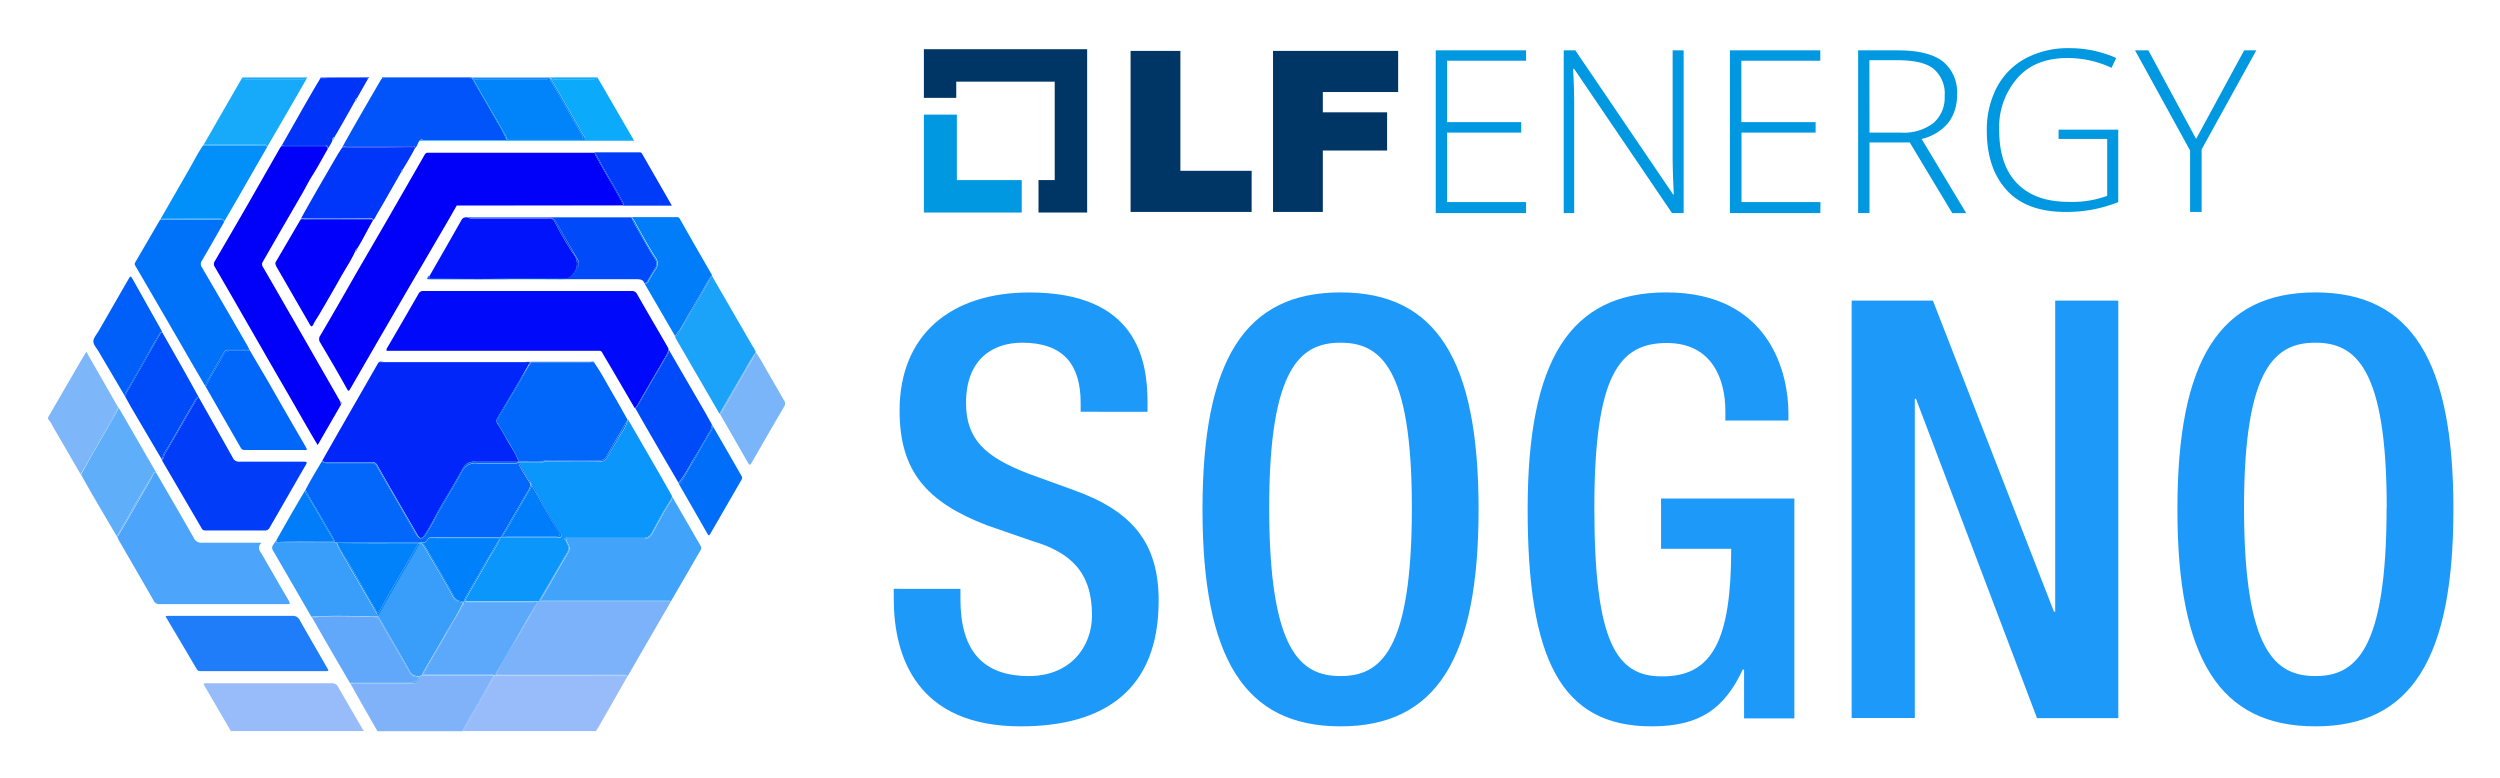 <svg xmlns="http://www.w3.org/2000/svg" role="img" viewBox="-7.91 -7.91 411.58 128.08"><title>SOGNO logo</title><defs><style>.cls-1{fill:#0098e0}.cls-2{fill:#003666}.cls-4{fill:none}.cls-6{fill:#80b2fa}.cls-14{fill:#0100f9}.cls-18{fill:#0267fa}.cls-20{fill:#399dfa}.cls-21{fill:#0067fa}.cls-22{fill:#7bb2fa}.cls-24{fill:#41a3fa}.cls-26{fill:#0054fa}.cls-31{fill:#0035fa}.cls-32{fill:#004bf9}.cls-33{fill:#004afa}.cls-34{fill:#017dfa}.cls-35{fill:#5faefa}.cls-36{fill:#018ffa}.cls-37{fill:#61a8fa}.cls-38{fill:#18aafa}.cls-39{fill:#005ef9}.cls-40{fill:#7ab5fa}.cls-41{fill:#006ef9}.cls-42{fill:#0035f9}.cls-43{fill:#0caafa}.cls-44{fill:#003bf9}.cls-45{fill:#0156fa}.cls-46{fill:#2497fb}.cls-47{fill:#2e7dfc}.cls-48{fill:#308bfc}.cls-49{fill:#3596fc}.cls-50{fill:#10d0fd}.cls-51{fill:#5ca8fa}.cls-52{fill:#0183fa}.cls-53{fill:#0080fa}.cls-54{fill:#007dfa}.cls-55{fill:#0182fa}</style></defs><path d="M149.62 21.74V10.96h-5.43v16.12h16.11v-5.34h-10.68z" class="cls-1"/><path d="M171.07.19h-26.88V8.2h5.33V5.53h16.21v16.21h-2.67v5.34h8.01V.19z" class="cls-2"/><path d="M178.22.47h8.2v19.74h11.73v6.77h-19.93V.47zm23.45 0h20.6v6.77h-12.4v3.34h10.58v6.29h-10.58v10.11h-8.2z" class="cls-2"/><path d="M243.33 27.17h-14.87V.38h14.87v1.71h-13V12.2h12.2v1.72h-12.2v11.44h13zm25.94 0h-1.91L251.25 3.43h-.19c.19 2.86.19 5 .19 6.39v17.35h-1.72V.38h1.91l16.11 23.74h.1c-.1-2.2-.19-4.29-.19-6.29V.38h1.81v26.79zm22.5 0h-14.88V.38h14.88v1.71h-13V12.2H291v1.72h-12.2v11.44h13zm8.1-11.63v11.63H298V.38h6.49c3.33 0 5.81.57 7.43 1.81a6.46 6.46 0 0 1 2.35 5.54 7.32 7.32 0 0 1-1.43 4.58 8.12 8.12 0 0 1-4.39 2.66l7.34 12.21h-2.29l-7-11.63zm0-1.62H305a8.09 8.09 0 0 0 5.34-1.53 5.49 5.49 0 0 0 1.9-4.48 5.3 5.3 0 0 0-1.81-4.48c-1.24-1-3.24-1.43-6.1-1.43h-4.48zm31.13-.48h9.82v11.92a22.72 22.72 0 0 1-8.68 1.62c-4.19 0-7.43-1.15-9.63-3.53s-3.33-5.62-3.33-9.92a15.09 15.09 0 0 1 1.62-7 11.52 11.52 0 0 1 4.71-4.8 14.77 14.77 0 0 1 7.16-1.71 18.73 18.73 0 0 1 7.81 1.62l-.76 1.62a17 17 0 0 0-7.15-1.62c-3.53 0-6.29 1-8.29 3.24a12.22 12.22 0 0 0-3.06 8.58c0 3.91 1 6.86 3 8.87s4.77 3 8.58 3a16.79 16.79 0 0 0 6.2-1v-9.37h-8v-1.52zm22.64 1.52L361.55.38h2l-9 16.3v10.3h-1.9V16.87L343.59.38h2.19z" class="cls-1"/><path fill="#1d99fa" d="M150.21 89.04v1.74c0 8.37 3.65 12.61 11.26 12.61 6.93 0 10.4-4.91 10.4-10 0-7.22-3.66-10.4-9.82-12.23l-7.51-2.6c-10-3.85-14.35-9-14.35-18.87 0-12.52 8.48-19.45 21.38-19.45 17.61 0 19.44 11 19.44 18.1v1.54H170v-1.45c0-6.26-2.79-9.92-9.63-9.92-4.72 0-9.24 2.6-9.24 9.92 0 5.87 3 8.86 10.3 11.65l7.41 2.69c9.73 3.47 14 8.76 14 18.2 0 14.63-8.85 20.7-22.72 20.7-17 0-20.89-11.36-20.89-21v-1.64zm39.85-13.09c0-24.55 6.94-35.72 22.73-35.72s22.72 11.17 22.72 35.72-6.93 35.72-22.72 35.72-22.73-11.17-22.73-35.72zm34.47-.29c0-23.11-5.2-27.15-11.74-27.15s-11.75 4-11.75 27.15c0 23.69 5.2 27.73 11.75 27.73s11.74-4.04 11.74-27.73zm54.69 26.67H279c-3 6.35-6.93 9.34-15 9.34-15 0-20.41-11.17-20.41-35.72s6.93-35.72 22.81-35.72c17.24 0 20.12 13.58 20.12 19.83v1.26h-10.38v-1.59c0-5.1-2.12-11.17-9.63-11.17-7.8 0-11.94 5.2-11.94 27.15 0 22.14 3.66 27.73 11.07 27.73 8.38.09 11.46-6 11.46-21h-11.55v-8.28h21.95v36.2h-8.28zm17.71-60.75h13.38l19.93 51.22h.2V41.58h10.39v68.74h-13.38l-19.93-52.59h-.19v52.57h-10.4zm53.63 34.37c0-24.55 6.93-35.72 22.72-35.72S396 51.4 396 75.95s-6.93 35.72-22.72 35.72-22.72-11.17-22.72-35.72zm34.46-.29c0-23.11-5.19-27.15-11.74-27.15s-11.75 4-11.75 27.15c0 23.69 5.2 27.73 11.75 27.73S385 99.35 385 75.66z"/><path d="M69.74 4.94z" class="cls-4"/><path d="M69.74 4.92V4.8a.21.21 0 0 1 0 .12z" class="cls-4"/><path d="M82.71 4.94l-.01.01h.01v-.01zM77.6 68.18z" class="cls-4"/><path d="M45.65 4.91a.14.14 0 0 1 0-.11.41.41 0 0 0 0 .11z" class="cls-4"/><path fill="#98bbfa" d="M73.72 103.35h-.11q-2.55 4.4-5.08 8.79a2.2 2.2 0 0 0-.15.31h21.85l1.86-3.22 3.35-5.89zm-21.95 8.76c-1.32-2.3-2.67-4.59-4-6.91a1.07 1.07 0 0 0-1.08-.62H26.24a.87.87 0 0 0-.66.12l4.52 7.75H52z"/><path d="M68.37 112.16c.5-.93 1-1.85 1.56-2.76q1.56-2.67 3.07-5.38a1.94 1.94 0 0 1 .47-.66h-12l-.24.13c-.35 1-.49 1.12-1.55 1.12h-9.91l1.52 2.71 2.94 5.15h13.94c.06-.12.15-.23.2-.31z" class="cls-6"/><path d="M68.53 112.15q2.53-4.39 5.08-8.79h-.1a1.94 1.94 0 0 0-.47.66q-1.55 2.7-3.11 5.38c-.53.91-1.06 1.83-1.56 2.76-.05.08-.14.19-.2.3h.21a2.2 2.2 0 0 1 .15-.31z" class="cls-6"/><path fill="#7eb6fa" d="M9.61 62.49l1.73-3a2 2 0 0 1 .24-.27L6.3 49.99l-.88 1.47L0 60.81v.25a5.3 5.3 0 0 1 .85 1.35c1.52 2.58 3 5.17 4.51 7.76a1.4 1.4 0 0 1 .29-.81c1.35-2.29 2.64-4.58 3.96-6.87z"/><path fill="#4981fc" d="M69.74 4.8H55v.13h14.71a.21.21 0 0 0 .03-.13z"/><path fill="#4ca2fb" d="M69.76 4.94h12.95v-.11h-13v.12z"/><path fill="#59c0fc" d="M42.56 5.07a.22.22 0 0 0 .1-.27H31.94a.25.25 0 0 0 0 .12h9.95c.21.01.48-.08.67.15z"/><path fill="#53c0fc" d="M90.47 4.91a.23.23 0 0 0 0-.11h-7.76v.11zm-7.76 0V4.8v.11z"/><path fill="#476bfb" d="M52.78 4.93l.11-.13h-7.23a.14.14 0 0 0 0 .11z"/><path fill="#829bfd" d="M45.65 4.91a.41.41 0 0 1 0-.11h-.75v.12z"/><path d="M68 25.89h25.94a1.29 1.29 0 0 0 .78-.1q-1.11-2-2.23-3.93c-.74-1.32-1.5-2.63-2.25-4a1.28 1.28 0 0 1-.24-.63.53.53 0 0 0-.12 0H62.57a.59.59 0 0 0-.58.36l-6.28 10.92-4.81 8.28c-2 3.51-4 7-6.08 10.54a1 1 0 0 0 0 1.18c1.5 2.53 3 5.08 4.41 7.64.22.38.3.34.5 0q3.33-5.77 6.68-11.54c1.08-1.86 2.15-3.72 3.23-5.57 1.36-2.32 2.74-4.64 4.1-7 1.18-2 2.35-4 3.52-6.07.19-.18.46-.08.74-.08z" class="cls-14"/><path fill="#0026fa" d="M53.3 68.17a.89.89 0 0 1 .9.49q2.17 3.81 4.37 7.6c.71 1.23 1.44 2.46 2.15 3.7.54.93.8.94 1.4 0 1.11-1.71 1.95-3.56 3-5.3s2.19-3.67 3.22-5.54a1.94 1.94 0 0 1 2-1h7.17a17 17 0 0 0-1.57-2.95c-.66-1.13-1.25-2.29-2-3.39a.92.92 0 0 1 .11-1l3.56-6L79 52.33a1.07 1.07 0 0 1 .44-.5c-.27-.22-.6-.11-.89-.12H54.47c-.07.1-.15.2-.21.3l-5.58 9.72q-1.77 3.09-3.53 6.19c.22.28.54.26.85.26z"/><path fill="#0009f9" d="M97.36 58.19c1.44-2.46 2.86-4.93 4.3-7.4a3.77 3.77 0 0 0 .5-1.19 1.42 1.42 0 0 0-.1-.29c-1.69-2.92-3.4-5.84-5.07-8.77a.92.92 0 0 0-.93-.54H61.82a.82.82 0 0 0-.83.46q-2.55 4.44-5.14 8.87c-.38.65.09.51.42.51h34.42a.54.54 0 0 1 .57.35c.46.81.95 1.6 1.42 2.41 1.3 2.21 2.59 4.44 3.89 6.66.43-.26.58-.71.79-1.07z"/><path fill="#0a96fa" d="M92.15 67.27a1.28 1.28 0 0 1-1.28.81c-3.05-.06-6.1 0-9.15 0-.26.22-.56.11-.84.11H77.6a16.24 16.24 0 0 0 1.62 2.95c.09.13.17.28.25.42a6.94 6.94 0 0 1 1.11 1.77c1.23 2.15 2.41 4.33 3.73 6.44.12.19.36.42.2.67s-.42.1-.64.1H74.6l-.13.12A15.39 15.39 0 0 1 73 83.33c-1.36 2.41-2.75 4.81-4.12 7.21a4.87 4.87 0 0 0-.24.57h12.11c1.6-2.74 3.18-5.49 4.8-8.21.39-.66 0-1.1-.24-1.61-.09-.18-.33-.35-.24-.54s.42-.11.63-.11h12.29a1.4 1.4 0 0 0 1.38-.81c1-1.84 2-3.73 3.17-5.49a1 1 0 0 0 .18-.59c-.63-1.12-1.25-2.24-1.89-3.35-1.77-3.08-3.56-6.16-5.34-9.24a6.12 6.12 0 0 1-1.11 2.26c-.74 1.31-1.51 2.56-2.23 3.85z"/><path d="M45.35 16.15h-6.94a3.3 3.3 0 0 0-.22.3l-5.3 9.28q-2.7 4.68-5.42 9.33a.84.84 0 0 0 0 1q2.33 4 4.62 8l5.75 10c1.76 3 3.51 6.1 5.28 9.15.4.7.82 1.39 1.27 2.15l3.85-6.67a.49.49 0 0 1-.07-.39l-7.53-13.13c-1.74-3-3.48-6.08-5.25-9.1a.78.78 0 0 1 0-.94c.9-1.55 1.78-3.11 2.68-4.66l3.73-6.44c.58-1 1.1-2.08 1.73-3.06.9-1.41 1.66-2.9 2.51-4.33-.04-.53-.37-.49-.69-.49z" class="cls-14"/><path d="M44.2 75.89c.94 1.65 1.91 3.29 2.85 4.94a3.57 3.57 0 0 1 .23.57H61.5a.83.83 0 0 0 .93-.45.87.87 0 0 1 .85-.43h10.65a1.13 1.13 0 0 1 .45.09.53.53 0 0 1 .24-.17q2.25-3.88 4.52-7.74a1.9 1.9 0 0 0 .26-.93v-.06a25.64 25.64 0 0 1-1.7-2.79c-.11-.22-.29-.45-.12-.71h-.13v.07a1.77 1.77 0 0 1-.85.1h-5.92a2.48 2.48 0 0 0-2.53 1.35c-1.3 2.46-2.82 4.8-4.15 7.24-.5.94-1 1.86-1.55 2.77-.09.14-.17.29-.27.42-.56.81-1 .81-1.54 0-1.58-2.64-3.06-5.33-4.62-8-.63-1.05-1.26-2.1-1.84-3.18a1.07 1.07 0 0 0-1.09-.64h-6.92a1.66 1.66 0 0 1-.85-.13c-.11-.06-.21-.14-.17-.29-.94 1.59-1.91 3.17-2.76 4.81a36.39 36.39 0 0 0 1.81 3.16z" class="cls-18"/><path d="M45.32 68.21a1.66 1.66 0 0 0 .85.13h6.92a1.07 1.07 0 0 1 1.09.64c.58 1.08 1.21 2.13 1.84 3.18 1.56 2.65 3 5.34 4.62 8 .5.84 1 .84 1.54 0 .1-.13.18-.28.27-.42.54-.91 1-1.83 1.55-2.77 1.33-2.44 2.85-4.78 4.15-7.24a2.48 2.48 0 0 1 2.51-1.41h5.92a1.77 1.77 0 0 0 .85-.1v-.07h-7.14a1.94 1.94 0 0 0-2 1c-1 1.87-2.13 3.7-3.22 5.54s-1.88 3.59-3 5.3c-.6.93-.86.92-1.4 0-.71-1.24-1.44-2.47-2.15-3.7q-2.19-3.79-4.37-7.6a.89.89 0 0 0-.9-.49H46c-.31 0-.63 0-.85-.26-.04.13.06.21.17.27zm33.9 2.91a16.24 16.24 0 0 1-1.62-2.95c-.17.26 0 .49.12.71a25.64 25.64 0 0 0 1.7 2.79v-.13c0-.07-.11-.29-.2-.42zm-4.75 9.52l.13-.12.07-.12a.53.53 0 0 0-.24.17h.09z" class="cls-18"/><path fill="#4ca5fa" d="M18.29 91.55h21c.48 0 .65 0 .35-.56-1.47-2.49-2.9-5-4.34-7.49-.37-.64-1-1.24-.15-2.06H25.35a1.36 1.36 0 0 1-1.38-.83c-2.05-3.61-4.15-7.2-6.22-10.79-.41.2-.52.62-.72 1-1.38 2.39-2.76 4.8-4.13 7.2l-1.18 2c-.09.16-.16.34-.36.4.12.24.22.49.36.73 1.9 3.29 3.81 6.57 5.69 9.87a.94.94 0 0 0 .88.53z"/><path d="M54 93.5a.54.54 0 0 1 .53.33c1.7 3 3.44 5.89 5.09 8.88.38.69 1 .63 1.5.75a.77.77 0 0 1 .41-.25c1.24-2.31 2.65-4.52 3.91-6.81 1-1.72 2.07-3.34 2.88-5.14a1.8 1.8 0 0 1-1.78-1.13c-1.27-2.35-2.64-4.63-4-6.94a16.69 16.69 0 0 0-1-1.62h-.08a1.09 1.09 0 0 1-.36 0c-1.13 1.94-2.27 3.88-3.4 5.83s-2.11 3.7-3.17 5.55a2.55 2.55 0 0 1-.3.39c-2.14-3.68-4.26-7.32-6.37-11a4.66 4.66 0 0 1-.34-.83.65.65 0 0 1-.2 0 .69.69 0 0 1-.13-.11h-9.1c-.23 0-.53.11-.6-.27-.21.51-.88.88-.46 1.59q3.16 5.44 6.32 10.91c3.59-.28 7.14-.05 10.65-.13z" class="cls-20"/><path d="M61.56 103.21a.77.77 0 0 0-.41.25h.11l.24-.13c0-.05 0-.1.08-.14zM61.5 81.4h-.24l-.11.18a1.09 1.09 0 0 0 .36 0h.08a1 1 0 0 1-.12-.17zm-13.98.01h-.28a.69.69 0 0 0 .13.11.65.65 0 0 0 .2 0 1.21 1.21 0 0 1 0-.14z" class="cls-20"/><path d="M79.38 52.06c-1.71 2.77-3.26 5.63-5 8.4a1.56 1.56 0 0 0-.06 1.82c1 1.68 2 3.35 2.9 5.07.14.25.38.5.21.82a.09.09 0 0 1 .13 0s0-.05.05-.08a.59.59 0 0 1 .2-.07h3.07a2.27 2.27 0 0 0 .73-.07 17.62 17.62 0 0 1 2.3-.06h6.74a1.35 1.35 0 0 0 1.37-.82c1.06-2 2.28-3.91 3.39-5.88-.76-1.33-1.49-2.67-2.27-4-1.07-1.79-2-3.67-3.22-5.37H79.5a.85.85 0 0 1-.12.24z" class="cls-21"/><path d="M77.26 67.35c-.92-1.72-1.92-3.39-2.9-5.07a1.56 1.56 0 0 1 .06-1.82c1.7-2.77 3.25-5.63 5-8.4a.85.85 0 0 0 .12-.23 1.07 1.07 0 0 0-.44.5l-1.49 2.4-3.56 6a.92.92 0 0 0-.11 1c.7 1.1 1.29 2.26 2 3.39a17 17 0 0 1 1.57 2.95c.13-.22-.11-.47-.25-.72zm13.43.53h-6.74a17.62 17.62 0 0 0-2.3.06 2.27 2.27 0 0 1-.73.07h-3.07a.59.59 0 0 0-.2.07s0 .06-.05.08h.12c.25-.23.56-.11.83-.12h12.32a1.28 1.28 0 0 0 1.28-.81c.72-1.29 1.49-2.54 2.19-3.83a6.12 6.12 0 0 0 1.11-2.26c-1.11 2-2.33 3.88-3.39 5.88a1.35 1.35 0 0 1-1.37.86zm-13.22.29h.13a.09.09 0 0 0-.13 0z" class="cls-21"/><path d="M77.46 68.17h.01-.01z" class="cls-21"/><path d="M80.75 91.19h-.09c-1.32 2.27-2.63 4.55-4 6.83-1 1.67-1.93 3.33-2.89 5a.49.49 0 0 0 0 .16.76.76 0 0 1 .16 0 4.71 4.71 0 0 1 .75 0h19.69a1.45 1.45 0 0 1 1.07.2l7.08-12.23h-21.7z" class="cls-22"/><path d="M94.37 103.15H74.68a4.71 4.71 0 0 0-.75 0 .76.76 0 0 0-.16 0v.14h21.67a1.45 1.45 0 0 0-1.07-.14zM80.75 91.19l.07-.07h-.1l-.06.1z" class="cls-22"/><path d="M80.71 91.13z" class="cls-22"/><path fill="#013df9" d="M24.29 58.16c-1.69 2.91-3.37 5.82-5.07 8.73-.17.3-.16.68-.43.93a.56.56 0 0 0 0 .12q3.27 5.59 6.53 11.18c.17.3.4.3.67.3h9.67a.83.83 0 0 0 .83-.48c2-3.43 3.94-6.87 5.93-10.29.31-.52.14-.55-.34-.55H31.54a1.12 1.12 0 0 1-1.14-.68c-1.85-3.31-3.72-6.6-5.58-9.9-.3.09-.39.4-.53.64z"/><path d="M102.58 74.54c-1.14 1.74-2.08 3.59-3.1 5.4a1.62 1.62 0 0 1-1.57.89H85.63c-.29 0-.37.13-.22.39s.2.37.29.56a1.19 1.19 0 0 1 0 1.18c-1.49 2.6-3 5.17-4.5 7.76a1.46 1.46 0 0 1-.26.34 2 2 0 0 1 .72-.13h20.04a1 1 0 0 1 .82.19q2.45-4.21 4.9-8.44a.66.66 0 0 0 0-.75l-4.74-8.2a.76.76 0 0 1-.1.81z" class="cls-24"/><path d="M80.71 91.13z" class="cls-24"/><path d="M102.5 74.36c-1.17 1.76-2.13 3.65-3.17 5.49a1.4 1.4 0 0 1-1.38.81H85.66c-.21 0-.51-.13-.63.11s.15.36.24.54c.25.51.63 1 .24 1.61-1.62 2.72-3.2 5.47-4.8 8.21l.18-.07a1.46 1.46 0 0 0 .26-.34c1.48-2.59 3-5.16 4.5-7.76a1.19 1.19 0 0 0 0-1.18c-.09-.19-.19-.38-.29-.56s-.07-.38.22-.39h12.28a1.62 1.62 0 0 0 1.57-.89c1-1.81 2-3.66 3.1-5.4a.76.76 0 0 0 .1-.77 1 1 0 0 1-.13.59z" class="cls-24"/><path d="M101.7 90.93H81.61a2 2 0 0 0-.72.13.46.46 0 0 1-.07.07h21.7a1 1 0 0 0-.82-.2zm-20.81.12l-.18.07h.11a.46.46 0 0 0 .07-.07z" class="cls-24"/><path fill="#0072fa" d="M21.86 48.73q2 3.5 4.07 7c0-.7.46-1.18.76-1.74.71-1.31 1.49-2.58 2.23-3.87a.75.75 0 0 1 .76-.42h3.49c-.1-.2-.18-.41-.3-.61q-3.76-6.53-7.55-13a.92.92 0 0 1 0-1.07c1.24-2.1 2.44-4.23 3.65-6.35-.06-.46-.41-.38-.71-.38h-9.83c-1.36 2.33-2.71 4.65-4.08 7-.19.32 0 .5.12.73q3.69 6.33 7.39 12.71z"/><path d="M50.46 12.73c-.7 1.21-1.37 2.44-2.06 3.66a1.26 1.26 0 0 1 .8-.26h10.58c.27 0 .62-.1.6.38.42-.31.45-.85.76-1.23s.46-.14.69-.14h13.64a15.14 15.14 0 0 0-1.56-3c-1.36-2.44-2.78-4.84-4.17-7.26a.17.17 0 0 1-.08.09 1.76 1.76 0 0 1-.85.12H56a1.21 1.21 0 0 1-.94-.2c-.13.19-.28.36-.39.56-1.43 2.46-2.83 4.87-4.21 7.28z" class="cls-26"/><path d="M56 5.13h12.78a1.76 1.76 0 0 0 .85-.12.17.17 0 0 0 .08-.09H55a1.21 1.21 0 0 0 1 .21z" class="cls-26"/><path fill="#0013fa" d="M63.18 37.99c3.81 0 7.62.09 11.42 0 3.55-.12 7.1 0 10.65-.07a1.29 1.29 0 0 0 1.12-.63 2.56 2.56 0 0 0 0-3.53 57.16 57.16 0 0 1-3-5.22.89.89 0 0 0-.94-.5H69.96c-.24 0-.51.1-.71-.13-.48-.08-.9-.11-1.21.44-1.74 3.09-3.51 6.16-5.28 9.24-.03.27.1.4.42.4z"/><path fill="#1f7df9" d="M19.37 93.5a.9.9 0 0 0 .06.22q2.54 4.26 5.05 8.53c.2.34.47.33.79.33H45.6c.65 0 .65 0 .33-.57-1.49-2.6-3-5.18-4.47-7.78a1.24 1.24 0 0 0-1.25-.75H20z"/><path d="M32.47 49.88h-2.3a1.26 1.26 0 0 0-1.35.75c-.89 1.71-2 3.28-2.8 5a.23.23 0 0 1-.09.08l5.82 10.14c.18.32.44.32.74.32h9.72c.13 0 .29.07.42-.1-.11-.21-.21-.44-.34-.65q-3-5.15-5.92-10.28c-1.06-1.82-2.14-3.63-3.2-5.45-.17.22-.46.18-.7.19z" class="cls-21"/><path d="M28.92 50.13c-.74 1.29-1.52 2.56-2.23 3.87-.3.56-.79 1-.76 1.74a.23.23 0 0 0 .09-.08c.8-1.76 1.91-3.33 2.8-5a1.26 1.26 0 0 1 1.35-.75h2.3c.24 0 .5 0 .7-.17h-3.49a.75.75 0 0 0-.76.39z" class="cls-21"/><path fill="#0100fa" d="M52.82 28.26H42.64c-.36 0-.72-.21-1.08 0-1.35 2.3-2.69 4.61-4.05 6.92-.19.33 0 .57.11.85 1.2 2.06 2.38 4.12 3.57 6.18.62 1.08 1.25 2.15 1.86 3.23.22.38.39.58.66 0s.64-1.06.95-1.6c1.18-2 2.37-4.06 3.52-6.11.79-1.41 1.7-2.74 2.37-4.21a.68.68 0 0 1 .37-.54c.34-.58.7-1.16 1-1.75.53-.94 1-1.9 1.57-2.85-.16-.22-.43-.12-.67-.12z"/><path fill="#1ba3fa" d="M116.52 50.08a3.79 3.79 0 0 0-.53-1l-6.69-11.57c-.84 1.47-1.68 3-2.53 4.42-1 1.7-2 3.39-3 5.1a.73.73 0 0 1-.6.47l7.37 12.71c1.42-2.45 2.84-4.91 4.29-7.35a23.31 23.31 0 0 1 1.69-2.78z"/><path d="M49.7 16.34a8.1 8.1 0 0 1-1.3.07c-.22.35-.45.69-.65 1-1.37 2.36-2.74 4.71-4.1 7.08-.7 1.23-1.4 2.48-2.09 3.72.11-.23.32-.23.53-.23 3.54.06 7.07 0 10.6 0 .3 0 .69-.11.83.33a1.17 1.17 0 0 0 .34-.42c.37-.69.77-1.36 1.15-2q1.56-2.72 3.1-5.43a.46.46 0 0 1 .29-.47c.69-1.14 1.38-2.29 2-3.49a2.63 2.63 0 0 0-1.15-.19c-3.2.04-6.37.05-9.55.03z" class="cls-31"/><path d="M59.78 16.16H49.2a1.26 1.26 0 0 0-.8.26 8.1 8.1 0 0 0 1.3-.07h9.53a2.63 2.63 0 0 1 1.15.19c.02-.48-.33-.38-.6-.38zm-7.09 11.9h-10.6c-.21 0-.42 0-.53.23.36-.2.72 0 1.08 0h10.18c.24 0 .51-.1.7.13-.14-.47-.52-.35-.83-.36z" class="cls-31"/><path d="M108.81 63.34a2.22 2.22 0 0 0 .47-1.38c-.41-.74-.82-1.49-1.24-2.22l-5.88-10.14a1.2 1.2 0 0 1-.23 1q-2.34 3.91-4.57 7.87a2.63 2.63 0 0 1-.44.61c-.1.1-.21.23-.35 0 1.11 2 2.22 3.91 3.35 5.85 1.28 2.22 2.59 4.43 3.88 6.65a21 21 0 0 0 2.07-3.3c1.01-1.55 1.96-3.26 2.94-4.94z" class="cls-32"/><path d="M96.92 59.12a2.63 2.63 0 0 0 .44-.61q2.22-4 4.57-7.87a1.2 1.2 0 0 0 .23-1 3.77 3.77 0 0 1-.5 1.19c-1.44 2.47-2.86 4.94-4.3 7.4-.21.36-.34.81-.79 1 .14.12.25-.01.35-.11z" class="cls-32"/><path d="M98.65 38.4c.45-.75.86-1.51 1.33-2.25a1.11 1.11 0 0 0 0-1.31c-1-1.59-1.91-3.2-2.82-4.82a10.67 10.67 0 0 1-1.11-2.15H69.73a4.21 4.21 0 0 0-.5 0c.21.15.44.07.66.07h12.6a1.13 1.13 0 0 1 1.11.62c1.18 2.07 2.4 4.17 3.57 6.17a1.35 1.35 0 0 1 0 1.46c-1 1.75-1 1.75-2.94 1.76-2.93 0-5.87-.06-8.8 0-4.05.08-8.1 0-12.15 0-.32 0-.76.11-.54-.49a.72.72 0 0 0-.3.6h34.53c.55 0 1 .09 1.2.63a.55.55 0 0 0 .48-.29z" class="cls-33"/><path d="M63.28 38.04h12.15c2.93-.07 5.87 0 8.8 0 2 0 2 0 2.94-1.76a1.35 1.35 0 0 0 0-1.46c-1.17-2.09-2.39-4.19-3.57-6.27a1.13 1.13 0 0 0-1.11-.62h-12.6c-.22 0-.45.08-.66-.07.2.23.47.13.71.13h12.47a.89.89 0 0 1 .94.5 57.16 57.16 0 0 0 3 5.22 2.56 2.56 0 0 1 0 3.53 1.29 1.29 0 0 1-1.12.63c-3.55 0-7.1-.05-10.65.07-3.8.13-7.61 0-11.42 0-.32 0-.45-.13-.44-.44-.2.65.28.55.56.54z" class="cls-33"/><path d="M108.9 37.93c.11-.17.19-.37.4-.46a.42.42 0 0 0 0-.12q-2.68-4.62-5.3-9.25a.43.43 0 0 0-.44-.26H96.1a5.34 5.34 0 0 1 .79 1.26c1 1.79 2 3.6 3.1 5.32a1.68 1.68 0 0 1 0 2.11 19.38 19.38 0 0 0-1.06 1.75c-.14.26-.27.59-.69.43v.12l5 8.6a19.55 19.55 0 0 0 2-3.25c1.25-2.04 2.42-4.17 3.66-6.25z" class="cls-34"/><path d="M103.79 46.99c1-1.71 2-3.4 3-5.1.85-1.47 1.69-3 2.53-4.42-.21.09-.29.29-.4.46-1.24 2.08-2.41 4.21-3.66 6.28a19.55 19.55 0 0 1-2 3.25.73.73 0 0 0 .53-.47zm-4.93-8.68a19.38 19.38 0 0 1 1.06-1.75 1.68 1.68 0 0 0 0-2.11c-1.12-1.72-2.09-3.53-3.1-5.32a5.34 5.34 0 0 0-.79-1.26 10.67 10.67 0 0 0 1.11 2.15c.91 1.62 1.86 3.23 2.82 4.82a1.11 1.11 0 0 1 0 1.31c-.47.74-.88 1.5-1.33 2.25a.55.55 0 0 1-.48.34c.44.16.57-.17.71-.43z" class="cls-34"/><path d="M17 70.53c.16-.29.18-.81.75-.73l-6.12-10.6c-.49 1.1-1.13 2.12-1.72 3.16-1.47 2.58-3 5.12-4.41 7.73a.24.24 0 0 1-.09.08q1.26 2.3 2.59 4.56c1.1 1.89 2.22 3.78 3.33 5.66.69-1.34 1.5-2.62 2.23-3.94 1.09-1.98 2.29-3.92 3.44-5.92z" class="cls-35"/><path d="M9.86 62.36c.59-1 1.23-2.06 1.72-3.16a2 2 0 0 0-.24.27l-1.73 3c-1.32 2.29-2.65 4.58-4 6.87a1.4 1.4 0 0 0-.29.81.24.24 0 0 0 .09-.08c1.45-2.59 2.98-5.13 4.45-7.71zm1.81 17.65l1.18-2c1.37-2.4 2.75-4.81 4.13-7.2.2-.35.31-.77.72-1-.57-.08-.59.44-.75.73-1.1 2-2.3 3.94-3.41 5.94-.73 1.32-1.54 2.6-2.23 3.94.2-.07.27-.25.36-.41z" class="cls-35"/><path d="M28.17 28.06a1.39 1.39 0 0 1 .49.07c.22.09.41.22.29.51l2.22-3.81q2.44-4.26 4.9-8.53c-.24-.31-.58-.27-.91-.27h-9.63c-.76 1.09-1.37 2.26-2 3.41l-5.07 8.82a1.18 1.18 0 0 1 .71-.18q4.48-.03 9-.02z" class="cls-36"/><path d="M28.24 28.26c.3 0 .65-.08.71.38.12-.29-.07-.42-.29-.51a1.39 1.39 0 0 0-.49-.07h-9a1.18 1.18 0 0 0-.71.18h9.81z" class="cls-36"/><path d="M18.45 47.11L13 56.64a6.07 6.07 0 0 0-.31.74c.43.75.84 1.52 1.28 2.26l4.81 8.18a3.88 3.88 0 0 1 .84-1.92c1.53-2.61 3-5.25 4.56-7.87.14-.23.23-.62.67-.47-.77-1.38-1.52-2.76-2.29-4.13-1.24-2.2-2.49-4.39-3.74-6.59a.45.45 0 0 0-.37.27z" class="cls-32"/><path d="M24.19 58.03c-1.54 2.62-3 5.26-4.56 7.87a3.88 3.88 0 0 0-.84 1.92c.27-.25.26-.63.43-.93 1.7-2.91 3.38-5.82 5.07-8.73.14-.24.23-.55.57-.6-.44-.15-.53.24-.67.47z" class="cls-32"/><path d="M50.72 104.41h8.69a1.62 1.62 0 0 0 1.72-.92 1.22 1.22 0 0 1-1.55-.64c-1.58-2.78-3.23-5.52-4.79-8.31a1.49 1.49 0 0 0-1.51-.9c-2.82.05-5.65 0-8.47 0-.47 0-1 .22-1.41 0 .67 1.17 1.34 2.34 2 3.5 1.45 2.5 2.9 5 4.35 7.47.3-.27.64-.2.97-.2z" class="cls-37"/><path d="M61.26 103.48h-.13a1.62 1.62 0 0 1-1.72.92h-8.69c-.33 0-.67-.07-.95.19h9.94c1.06.01 1.2-.09 1.55-1.11z" class="cls-37"/><path d="M44.81 93.66h8.47a1.49 1.49 0 0 1 1.51.9c1.56 2.79 3.21 5.53 4.79 8.31a1.22 1.22 0 0 0 1.55.64c-.55-.12-1.12-.06-1.5-.75-1.65-3-3.39-5.92-5.09-8.88a.54.54 0 0 0-.53-.33c-3.54.08-7.09-.15-10.63.13.48.2.96-.02 1.43-.02zm16.34 9.8h.13z" class="cls-37"/><path d="M35.06 15.84c.38 0 .86-.11 1 .46q3.25-5.57 6.5-11.23a2.53 2.53 0 0 1-.61.06h-9c-.35 0-.72.07-1-.21-.37.64-.75 1.28-1.12 1.93l-5.27 9.16a1.46 1.46 0 0 1 .84-.18c2.86 0 5.76-.01 8.66.01z" class="cls-38"/><path d="M32.93 5.13h9a2.53 2.53 0 0 0 .61-.06c-.19-.23-.46-.14-.69-.14h-9.93c.29.27.66.2 1.01.2zm2.23 10.9c.33 0 .67 0 .91.27-.15-.57-.63-.46-1-.46h-8.69a1.46 1.46 0 0 0-.84.18z" class="cls-38"/><path d="M12.7 57.38c-.15-.46.15-.81.35-1.15 1.21-2 2.34-4.12 3.53-6.17.56-1 1.08-1.92 1.66-2.86.12-.21.22-.53.59-.36-.06-.13-.11-.26-.18-.39q-2.32-4.16-4.66-8.3c-.39-.7-.4-.71-.81 0l-4.84 8.42c-.32.55-.85 1.11-.88 1.68s.55 1.17.88 1.73z" class="cls-39"/><path d="M18.24 47.2c-.58.94-1.1 1.91-1.66 2.86-1.19 2-2.32 4.13-3.53 6.17-.2.34-.5.69-.35 1.15a6.07 6.07 0 0 1 .31-.74l5.44-9.53a.45.45 0 0 1 .38-.27c-.37-.17-.47.15-.59.36z" class="cls-39"/><path d="M121.15 57.97c-.8-1.36-1.57-2.74-2.37-4.1s-1.41-2.58-2.26-3.79a14.64 14.64 0 0 1-1.3 2.4c-1.35 2.3-2.66 4.63-4 6.93-.16.28-.23.67-.64.76l4.67 8.14c.22.38.34.38.56 0 1.79-3.11 3.58-6.22 5.4-9.32a.9.9 0 0 0-.06-1.02z" class="cls-40"/><path d="M111.2 59.41c1.36-2.3 2.67-4.63 4-6.93a14.64 14.64 0 0 0 1.3-2.4 23.31 23.31 0 0 0-1.67 2.74c-1.45 2.44-2.87 4.9-4.29 7.35.46-.09.46-.44.66-.76z" class="cls-40"/><path d="M109.28 61.96c.28.48 0 .88-.23 1.27-.94 1.54-1.8 3.13-2.73 4.68-.65 1.09-1.25 2.21-1.94 3.27-.14.21-.22.52-.58.49q2.39 4.14 4.76 8.3c.25.45.36.19.51-.07l5.1-8.83a.54.54 0 0 0 0-.62c-1.62-2.83-3.25-5.66-4.89-8.49z" class="cls-41"/><path d="M104.38 71.18c.69-1.06 1.29-2.18 1.94-3.27.93-1.55 1.79-3.14 2.73-4.68.23-.39.51-.79.23-1.27a2.22 2.22 0 0 1-.47 1.38c-1 1.68-1.93 3.37-2.94 5a21 21 0 0 1-2.07 3.3c.36.09.44-.25.58-.46z" class="cls-41"/><path d="M38.41 16.15a1 1 0 0 1 .64-.19h6.29c.35 0 .81 0 .71.59a6.85 6.85 0 0 0 .74-1.25c0-.28 0-.58.37-.66.18-.3.37-.6.54-.9q1.42-2.47 2.83-5a.58.58 0 0 1 .34-.5l1.91-3.36a1.41 1.41 0 0 1-.77.2h-5.68a1.26 1.26 0 0 1-.6-.11.15.15 0 0 1-.08-.1.51.51 0 0 1-.75 0c-1 1.65-1.94 3.29-2.89 4.94-1.21 2.14-2.4 4.24-3.6 6.34z" class="cls-42"/><path d="M45.73 5.01a1.26 1.26 0 0 0 .6.11H52a1.41 1.41 0 0 0 .77-.2h-7.13a.15.15 0 0 0 .09.09z" class="cls-42"/><path d="M45.65 4.91h-.75a.51.51 0 0 0 .75 0zm-.31 11.06h-6.29a1 1 0 0 0-.64.19h6.94c.32 0 .65 0 .7.41.1-.61-.36-.6-.71-.6z" class="cls-42"/><path d="M89.66 5.13h-6.14a1 1 0 0 1-.79-.2l4.62 8 1 1.77c.15.27.08.39-.22.4H75.48a.27.27 0 0 1-.23.07H61.72c-.19 0-.41-.09-.58.09h35.35c-.46-.8-.88-1.53-1.31-2.26l-4.71-8.13a1 1 0 0 1-.81.26zm-6.95-.22z" class="cls-43"/><path d="M82.73 4.92a1 1 0 0 0 .79.2h6.14a1 1 0 0 0 .81-.22h-7.74zm0 0zm-21.01 10.3h13.53a.27.27 0 0 0 .23-.07H61.84c-.23 0-.51-.11-.69.14.16-.16.38-.07.57-.07z" class="cls-43"/><path d="M91.2 19.33q1.64 2.76 3.19 5.57c0 .09.11.18.15.27.36.69.31.78-.45.78H68a1.86 1.86 0 0 0-.74 0h35.44c-1.7-3-3.3-5.74-4.89-8.53a.45.45 0 0 0-.45-.25h-7.41a12.12 12.12 0 0 1 1.25 2.16z" class="cls-44"/><path d="M68 25.95h26.09c.76 0 .81-.09.45-.78 0-.09-.1-.18-.15-.27q-1.56-2.81-3.19-5.57a12.12 12.12 0 0 0-1.2-2.07 1.28 1.28 0 0 0 .24.63c.75 1.32 1.51 2.63 2.25 4s1.49 2.61 2.23 3.93a1.29 1.29 0 0 1-.78.1L68 25.89c-.23 0-.5-.1-.71.11a1.86 1.86 0 0 1 .71-.05z" class="cls-44"/><path d="M45.21 81.2h1.37a1.3 1.3 0 0 1 .56.1c-.16-.21-.23-.48-.38-.7-1.47-2.35-2.73-4.83-4.23-7.17a.74.74 0 0 1-.14-.7c-1.67 2.77-3.27 5.58-4.85 8.4 2.56.14 5.11.03 7.67.07z" class="cls-34"/><path d="M42.53 73.43c1.5 2.34 2.76 4.82 4.23 7.17.15.22.22.49.38.7a.71.71 0 0 1 .14.1 3.57 3.57 0 0 0-.23-.57c-.94-1.65-1.91-3.29-2.85-4.94a36.39 36.39 0 0 1-1.81-3.16.74.74 0 0 0 .14.7zm-4.39 7.97h9.1a.94.94 0 0 1-.1-.1 1.3 1.3 0 0 0-.56-.1h-1.37c-2.56 0-5.11.07-7.67-.07.07.38.37.27.6.27z" class="cls-34"/><path d="M47.14 81.3a.94.94 0 0 0 .1.1.71.71 0 0 0-.1-.1z" class="cls-34"/><path d="M55.21 51.65H79.3c.16 0 .2.1.2.17a1 1 0 0 1 .62-.1h9.18a1 1 0 0 1 .66.12c-.13-.35-.43-.18-.64-.19H55.06c-.19 0-.42-.08-.59.1a1.86 1.86 0 0 1 .74-.1z" class="cls-45"/><path d="M79.46 51.83c0-.07 0-.13-.2-.17H55.21a1.86 1.86 0 0 0-.74 0h24.1c.29.07.62-.05.89.17zm9.84-.1h-9.18a1 1 0 0 0-.62.1H90a1 1 0 0 0-.7-.1zm-9.8.1z" class="cls-45"/><path d="M47.16 14.65a1.35 1.35 0 0 0-.37.66c.09-.24.4-.36.37-.66z" class="cls-46"/><path d="M46.79 15.31a1.35 1.35 0 0 1 .37-.66c-.36.08-.36.38-.37.66z" class="cls-46"/><path d="M50.92 32.99a5.14 5.14 0 0 1-.37.54c.27-.08.34-.29.37-.54z" class="cls-47"/><path d="M50.55 33.53a5.14 5.14 0 0 0 .37-.54.68.68 0 0 0-.37.54z" class="cls-47"/><path d="M58.4 20.03c-.17.11-.11.36-.29.47.23-.08.27-.27.29-.47z" class="cls-48"/><path d="M58.11 20.5c.18-.11.12-.36.29-.47a.46.46 0 0 0-.29.47z" class="cls-48"/><path d="M50.87 8.29c-.06.2-.25.32-.34.5.17-.13.37-.24.34-.5z" class="cls-49"/><path d="M50.53 8.79c.09-.18.28-.3.34-.5a.58.58 0 0 0-.34.5z" class="cls-49"/><path d="M48.27 58.61c.27-.18.09-.28-.07-.39a.87.87 0 0 1 .07.39z" class="cls-50"/><path d="M48.27 58.61a.87.87 0 0 0-.07-.39.49.49 0 0 0 .07.39z" class="cls-50"/><path d="M73.84 102.73c2-3.38 3.88-6.76 5.87-10.11a5.77 5.77 0 0 1 .87-1.35 3.68 3.68 0 0 1-.81 0H69.63a3.05 3.05 0 0 1-.8-.06.37.37 0 0 1-.24-.16l-.2.14c.13.28 0 .5-.17.72-2.1 3.67-4.23 7.32-6.34 11a1.08 1.08 0 0 1-.18.24 5 5 0 0 1 .67 0H72.6a1.47 1.47 0 0 1 1 .17l.12-.08c-.1-.19.03-.36.12-.51z" class="cls-51"/><path d="M73.68 103.24l-.12.08h.11a.49.49 0 0 1 .01-.08zm-1.08-.09H62.37a5 5 0 0 0-.67 0 .78.78 0 0 1-.2.16h12a1.47 1.47 0 0 0-.9-.16zm.96.17h.1s-.09.02-.1 0zm-4.73-12.05a3.05 3.05 0 0 0 .8.06h10.1a3.68 3.68 0 0 0 .81 0 1.79 1.79 0 0 1 .14-.13H68.57a.37.37 0 0 0 .26.07z" class="cls-51"/><path d="M61.88 102.95c2.11-3.66 4.24-7.31 6.34-11 .13-.22.3-.44.17-.72-.81 1.8-1.93 3.42-2.88 5.14-1.26 2.29-2.67 4.5-3.91 6.81h.12a1.08 1.08 0 0 0 .16-.23zm-.3.26s0 .09-.08.14a.78.78 0 0 0 .2-.16zm18.13-10.6c-2 3.35-3.92 6.73-5.87 10.11-.09.16-.22.33-.16.52h.06a.49.49 0 0 1 0-.16c1-1.66 1.93-3.32 2.89-5 1.32-2.28 2.63-4.56 4-6.83h-.08a5.77 5.77 0 0 0-.84 1.36z" class="cls-51"/><path d="M73.68 103.24a.49.49 0 0 0 0 .11v-.14h-.06zm6.98-12.01l.06-.1a1.79 1.79 0 0 0-.14.13z" class="cls-51"/><path d="M81.73 5.13h-11a1.83 1.83 0 0 1-.9-.12 1 1 0 0 1 .33.36c1.67 3 3.44 5.93 5.11 8.92a2.16 2.16 0 0 1 .24.57.34.34 0 0 1 0 .29 1.4 1.4 0 0 1 .94-.17H87.7c.4 0 .48-.14.29-.49-.54-1-1.12-1.94-1.68-2.91-1.16-2-2.27-4-3.41-5.94a.83.83 0 0 1-.19-.7.41.41 0 0 1-.17.12 2.68 2.68 0 0 1-.81.07zm-11.97-.19l.07.05z" class="cls-52"/><path d="M69.84 5.01a1.83 1.83 0 0 0 .9.12h11a2.68 2.68 0 0 0 .8-.07.41.41 0 0 0 .17-.12H69.76v.05z" class="cls-52"/><path d="M75.49 15.15a.34.34 0 0 0 0-.29 2.16 2.16 0 0 0-.24-.57c-1.67-3-3.44-5.93-5.11-8.92a1 1 0 0 0-.33-.36l-.07-.05c1.39 2.42 2.81 4.82 4.17 7.26a15.14 15.14 0 0 1 1.56 3z" class="cls-52"/><path d="M69.74 4.94z" class="cls-52"/><path d="M69.82 5.01zm13.08.63c1.14 2 2.25 4 3.41 5.94.56 1 1.14 1.93 1.68 2.91.19.35.11.5-.29.49H76.43a1.4 1.4 0 0 0-.94.17h12.64c.3 0 .37-.13.22-.4l-1-1.77-4.62-8a.83.83 0 0 0 .17.66zm-7.42 9.51z" class="cls-52"/><path d="M68.59 91.11a.43.43 0 0 1 0-.37 4.68 4.68 0 0 1 .38-.78c1.66-2.81 3.23-5.67 4.92-8.45.17-.27.3-.55.45-.83a2 2 0 0 1-.48 0h-10a1.72 1.72 0 0 0-1.51.56.86.86 0 0 1-.66.3 1.74 1.74 0 0 1 .41.48c1.58 2.75 3.22 5.46 4.73 8.24a1.31 1.31 0 0 0 1 .77 1 1 0 0 1 .53.16.17.17 0 0 1 .23-.08z" class="cls-53"/><path d="M73.89 81.51c-1.69 2.78-3.26 5.64-4.92 8.45a4.68 4.68 0 0 0-.38.78.43.43 0 0 0 0 .37 4.87 4.87 0 0 1 .24-.57c1.37-2.4 2.76-4.8 4.12-7.21a15.39 15.39 0 0 0 1.5-2.69.33.33 0 0 1-.13 0c-.13.32-.26.6-.43.87z" class="cls-53"/><path d="M62.39 81.27a1.72 1.72 0 0 1 1.51-.54h10a2 2 0 0 0 .48 0v-.07a1.13 1.13 0 0 0-.45-.09H63.28a.87.87 0 0 0-.85.43.83.83 0 0 1-.93.45 1 1 0 0 1 .23.17.86.86 0 0 0 .66-.35z" class="cls-53"/><path d="M74.47 80.64h-.09v.07a.33.33 0 0 0 .09-.07zm-6.09 10.58a1 1 0 0 0-.53-.16 1.31 1.31 0 0 1-1-.77c-1.51-2.78-3.15-5.49-4.73-8.24a1.74 1.74 0 0 0-.41-.48h-.11a16.69 16.69 0 0 1 1 1.62c1.34 2.31 2.71 4.59 4 6.94a1.8 1.8 0 0 0 1.78 1.13zM61.5 81.4a1 1 0 0 0 .12.17h.11a1 1 0 0 0-.23-.17zm7.09 9.71a.17.17 0 0 0-.21.12l.2-.14zm0 0zm-.21.12z" class="cls-53"/><path d="M75.5 80.35h8.1c.76 0 .82-.09.44-.71-1.57-2.5-2.92-5.14-4.45-7.67a1 1 0 0 1-.19.62c-1.46 2.45-2.85 4.94-4.3 7.39a1.65 1.65 0 0 1-.33.41 4.47 4.47 0 0 1 .73-.04z" class="cls-54"/><path d="M84 79.64c.38.62.32.71-.44.71H75.5a4.47 4.47 0 0 0-.73 0 1.09 1.09 0 0 1-.17.13h9.27c.22 0 .5.11.64-.1s-.08-.48-.2-.67c-1.32-2.11-2.5-4.29-3.73-6.44a6.94 6.94 0 0 0-1.11-1.77.8.8 0 0 1 .12.43c1.53 2.57 2.88 5.21 4.41 7.71z" class="cls-54"/><path d="M75.1 79.98c1.45-2.45 2.84-4.94 4.3-7.39a1 1 0 0 0 .19-.62l-.14-.24a1.9 1.9 0 0 1-.26.93q-2.28 3.85-4.52 7.74h.1a1.65 1.65 0 0 0 .33-.42z" class="cls-54"/><path d="M74.77 80.39h-.1l-.07.12a1.09 1.09 0 0 0 .17-.12zm4.7-8.85v.19l.14.24a.8.8 0 0 0-.14-.43z" class="cls-54"/><path d="M81.72 68.05c-1 .13-2 0-3 .06a3.64 3.64 0 0 0-1 .06h3.16c.28-.01.58.1.84-.12z" class="cls-18"/><path d="M78.76 68.11c1 0 2 .07 3-.06h-3.21c-.27 0-.58-.11-.83.12a3.64 3.64 0 0 1 1.04-.06z" class="cls-18"/><path d="M47.69 81.57h-.09c.53.87 1 1.75 1.56 2.62 1.65 2.77 3.17 5.61 4.83 8.37a1 1 0 0 0 .29.4c.23 0 .26-.24.34-.39 2-3.58 4.09-7.13 6.16-10.69a1.28 1.28 0 0 1 .23-.29c-4.44.01-8.88.03-13.32-.02zm0 0h13.32a.94.94 0 0 1 .25-.18H47.52l.08.15z" class="cls-55"/><path d="M60.78 81.87c-2.07 3.56-4.14 7.11-6.16 10.69-.08.15-.11.37-.34.39a1 1 0 0 1-.29-.4c-1.66-2.76-3.18-5.6-4.83-8.37-.53-.87-1-1.75-1.56-2.62a4.66 4.66 0 0 0 .34.83c2.11 3.65 4.23 7.29 6.37 11a2.55 2.55 0 0 0 .3-.39c1.06-1.85 2.11-3.71 3.17-5.55s2.27-3.89 3.4-5.83H61a1.28 1.28 0 0 0-.22.25zm.22-.29h.14l.11-.18a.94.94 0 0 0-.25.18zm-13.48-.17a1.21 1.21 0 0 0 0 .14z" class="cls-55"/></svg>